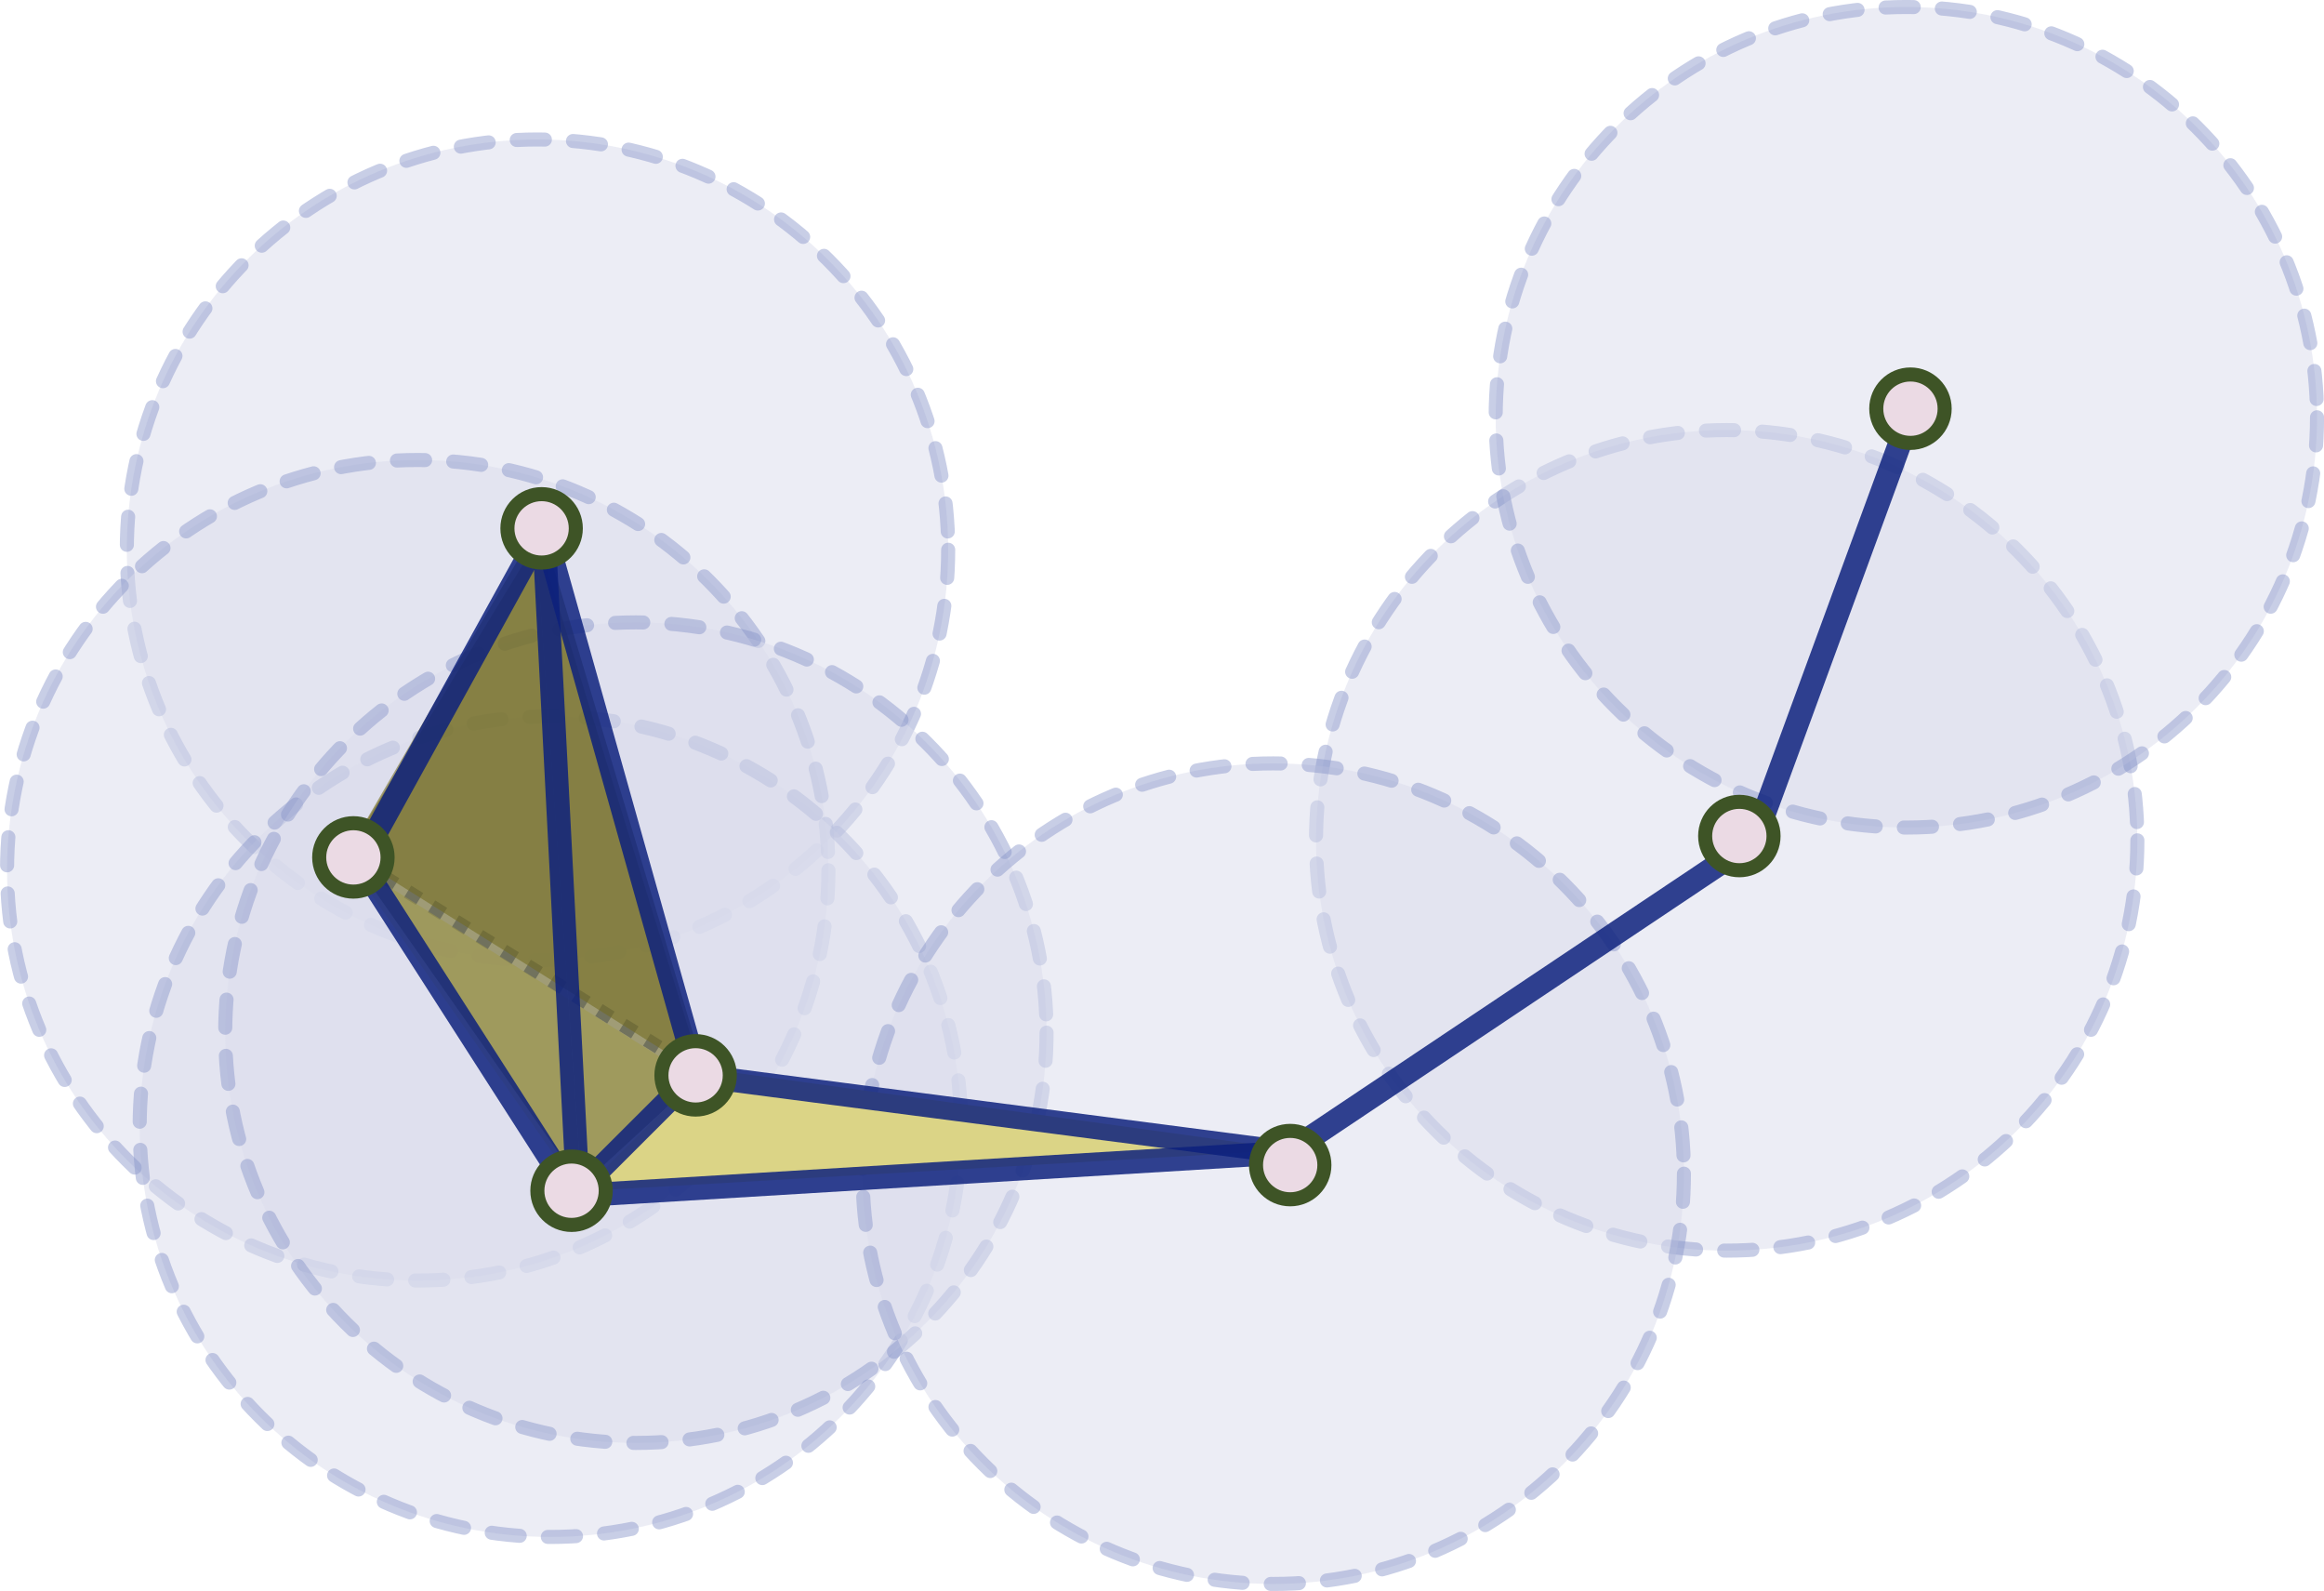 <?xml version="1.0" encoding="UTF-8" standalone="no"?>
<!-- Created with Inkscape (http://www.inkscape.org/) -->

<svg
   xmlns:dc="http://purl.org/dc/elements/1.1/"
   xmlns:cc="http://creativecommons.org/ns#"
   xmlns:rdf="http://www.w3.org/1999/02/22-rdf-syntax-ns#"
   xmlns:svg="http://www.w3.org/2000/svg"
   xmlns="http://www.w3.org/2000/svg"
   xmlns:sodipodi="http://sodipodi.sourceforge.net/DTD/sodipodi-0.dtd"
   xmlns:inkscape="http://www.inkscape.org/namespaces/inkscape"
   width="495.586"
   height="339.172"
   id="svg2"
   version="1.1"
   inkscape:version="0.48.4 r9939"
   sodipodi:docname="topology_data_2y.svg">
  <defs
     id="defs4" />
  <sodipodi:namedview
     id="base"
     pagecolor="#ffffff"
     bordercolor="#666666"
     borderopacity="1.0"
     inkscape:pageopacity="0.0"
     inkscape:pageshadow="2"
     inkscape:zoom="0.7"
     inkscape:cx="-57.875309"
     inkscape:cy="15.789628"
     inkscape:document-units="px"
     inkscape:current-layer="layer1"
     showgrid="false"
     fit-margin-top="0"
     fit-margin-left="0"
     fit-margin-right="0"
     fit-margin-bottom="0"
     inkscape:window-width="1280"
     inkscape:window-height="750"
     inkscape:window-x="-8"
     inkscape:window-y="-8"
     inkscape:window-maximized="1" />
  <g
     inkscape:label="Layer 1"
     inkscape:groupmode="layer"
     id="layer1"
     transform="translate(-108.564,111.788)">
    <path
       transform="matrix(0.791,0,0,0.79,82.498,51.006)"
       d="m 288.571,-57.714 c 0,61.146 -49.568,110.714 -110.714,110.714 -61.146,0 -110.714,-49.568 -110.714,-110.714 0,-61.146 49.568,-110.714 110.714,-110.714 61.146,0 110.714,49.568 110.714,110.714 z"
       sodipodi:ry="110.71429"
       sodipodi:rx="110.71429"
       sodipodi:cy="-57.714283"
       sodipodi:cx="177.85715"
       id="path3819"
       style="fill:#daddeb;fill-opacity:0.527;fill-rule:nonzero;stroke:#8995ca;stroke-width:3.795;stroke-linecap:round;stroke-linejoin:miter;stroke-miterlimit:4;stroke-opacity:0.468;stroke-dasharray:7.591, 7.591;stroke-dashoffset:0"
       sodipodi:type="arc" />
    <path
       sodipodi:type="arc"
       style="fill:#daddeb;fill-opacity:0.527;fill-rule:nonzero;stroke:#8995ca;stroke-width:3.795;stroke-linecap:round;stroke-linejoin:miter;stroke-miterlimit:4;stroke-opacity:0.468;stroke-dasharray:7.591, 7.591;stroke-dashoffset:0"
       id="path4399"
       sodipodi:cx="177.85715"
       sodipodi:cy="-57.714283"
       sodipodi:rx="110.71429"
       sodipodi:ry="110.71429"
       d="m 288.571,-57.714 c 0,61.146 -49.568,110.714 -110.714,110.714 -61.146,0 -110.714,-49.568 -110.714,-110.714 0,-61.146 49.568,-110.714 110.714,-110.714 61.146,0 110.714,49.568 110.714,110.714 z"
       transform="matrix(0.791,0,0,0.79,56.957,119.333)" />
    <path
       transform="matrix(0.791,0,0,0.79,85.235,173.996)"
       d="m 288.571,-57.714 c 0,61.146 -49.568,110.714 -110.714,110.714 -61.146,0 -110.714,-49.568 -110.714,-110.714 0,-61.146 49.568,-110.714 110.714,-110.714 61.146,0 110.714,49.568 110.714,110.714 z"
       sodipodi:ry="110.71429"
       sodipodi:rx="110.71429"
       sodipodi:cy="-57.714283"
       sodipodi:cx="177.85715"
       id="path4401"
       style="fill:#daddeb;fill-opacity:0.527;fill-rule:nonzero;stroke:#8995ca;stroke-width:3.795;stroke-linecap:round;stroke-linejoin:miter;stroke-miterlimit:4;stroke-opacity:0.468;stroke-dasharray:7.591, 7.591;stroke-dashoffset:0"
       sodipodi:type="arc" />
    <path
       sodipodi:type="arc"
       style="fill:#daddeb;fill-opacity:0.527;fill-rule:nonzero;stroke:#8995ca;stroke-width:3.795;stroke-linecap:round;stroke-linejoin:miter;stroke-miterlimit:4;stroke-opacity:0.468;stroke-dasharray:7.591, 7.591;stroke-dashoffset:0"
       id="path4403"
       sodipodi:cx="177.85715"
       sodipodi:cy="-57.714283"
       sodipodi:rx="110.71429"
       sodipodi:ry="110.71429"
       d="m 288.571,-57.714 c 0,61.146 -49.568,110.714 -110.714,110.714 -61.146,0 -110.714,-49.568 -110.714,-110.714 0,-61.146 49.568,-110.714 110.714,-110.714 61.146,0 110.714,49.568 110.714,110.714 z"
       transform="matrix(0.791,0,0,0.79,103.479,153.953)" />
    <path
       inkscape:connector-curvature="0"
       id="path4496"
       d="m 185.275,71.965 72.064,44.641"
       style="fill:none;stroke:#0c217d;stroke-width:3;stroke-linecap:butt;stroke-linejoin:miter;stroke-miterlimit:4;stroke-opacity:0.532;stroke-dasharray:3, 3;stroke-dashoffset:0"
       sodipodi:nodetypes="cc" />
    <path
       style="fill:#736c22;fill-opacity:0.585;fill-rule:nonzero;stroke:none"
       inkscape:transform-center-y="-16.29376"
       d="M 182.688,69.883 259.163,117.886 224.35,1.555 z"
       id="path5044"
       inkscape:connector-curvature="0"
       sodipodi:nodetypes="cccc" />
    <path
       style="fill:#dbd486;fill-opacity:0.564;fill-rule:nonzero;stroke:none"
       inkscape:transform-center-y="-16.293758"
       d="m 182.688,71.705 76.475,48.003 -26.603,23.058 z"
       id="path3785"
       inkscape:connector-curvature="0"
       sodipodi:nodetypes="cccc" />
    <path
       sodipodi:nodetypes="cccc"
       inkscape:connector-curvature="0"
       id="path4534"
       d="M 182.688,69.883 222.675,1.274 232.56,140.944 z"
       inkscape:transform-center-y="-16.293758"
       style="fill:#736c22;fill-opacity:0.585;fill-rule:nonzero;stroke:none" />
    <path
       sodipodi:type="arc"
       style="fill:#daddeb;fill-opacity:0.527;fill-rule:nonzero;stroke:#8995ca;stroke-width:3.795;stroke-linecap:round;stroke-linejoin:miter;stroke-miterlimit:4;stroke-opacity:0.468;stroke-dasharray:7.591, 7.591;stroke-dashoffset:0"
       id="path4407"
       sodipodi:cx="177.85715"
       sodipodi:cy="-57.714283"
       sodipodi:rx="110.71429"
       sodipodi:ry="110.71429"
       d="m 288.571,-57.714 c 0,61.146 -49.568,110.714 -110.714,110.714 -61.146,0 -110.714,-49.568 -110.714,-110.714 0,-61.146 49.568,-110.714 110.714,-110.714 61.146,0 110.714,49.568 110.714,110.714 z"
       transform="matrix(0.791,0,0,0.79,336.089,112.956)" />
    <path
       transform="matrix(0.791,0,0,0.79,374.401,22.764)"
       d="m 288.571,-57.714 c 0,61.146 -49.568,110.714 -110.714,110.714 -61.146,0 -110.714,-49.568 -110.714,-110.714 0,-61.146 49.568,-110.714 110.714,-110.714 61.146,0 110.714,49.568 110.714,110.714 z"
       sodipodi:ry="110.71429"
       sodipodi:rx="110.71429"
       sodipodi:cy="-57.714283"
       sodipodi:cx="177.85715"
       id="path4409"
       style="fill:#daddeb;fill-opacity:0.527;fill-rule:nonzero;stroke:#8995ca;stroke-width:3.795;stroke-linecap:round;stroke-linejoin:miter;stroke-miterlimit:4;stroke-opacity:0.468;stroke-dasharray:7.591, 7.591;stroke-dashoffset:0"
       sodipodi:type="arc" />
    <path
       transform="matrix(0.791,0,0,0.79,239.396,184.017)"
       d="m 288.571,-57.714 c 0,61.146 -49.568,110.714 -110.714,110.714 -61.146,0 -110.714,-49.568 -110.714,-110.714 0,-61.146 49.568,-110.714 110.714,-110.714 61.146,0 110.714,49.568 110.714,110.714 z"
       sodipodi:ry="110.71429"
       sodipodi:rx="110.71429"
       sodipodi:cy="-57.714283"
       sodipodi:cx="177.85715"
       id="path4405"
       style="fill:#daddeb;fill-opacity:0.527;fill-rule:nonzero;stroke:#8995ca;stroke-width:3.795;stroke-linecap:round;stroke-linejoin:miter;stroke-miterlimit:4;stroke-opacity:0.468;stroke-dasharray:7.591, 7.591;stroke-dashoffset:0"
       sodipodi:type="arc" />
    <path
       inkscape:connector-curvature="0"
       id="path3781"
       d="M 185.275,71.965 224.499,0.904"
       style="fill:none;stroke:#0c217d;stroke-width:5;stroke-linecap:butt;stroke-linejoin:miter;stroke-miterlimit:4;stroke-opacity:0.84;stroke-dasharray:none"
       sodipodi:nodetypes="cc" />
    <path
       style="fill:#736c22;fill-opacity:0.585;fill-rule:nonzero;stroke:none"
       inkscape:transform-center-y="-16.293758"
       d="M 258.4,117.257 222.675,1.274 232.56,140.944 z"
       id="path5046"
       inkscape:connector-curvature="0"
       sodipodi:nodetypes="cccc" />
    <path
       inkscape:connector-curvature="0"
       id="path4522"
       d="M 231.797,142.115 224.499,0.904"
       style="fill:none;stroke:#0c217d;stroke-width:5;stroke-linecap:butt;stroke-linejoin:miter;stroke-miterlimit:4;stroke-opacity:0.84;stroke-dasharray:none"
       sodipodi:nodetypes="cc" />
    <path
       sodipodi:nodetypes="cc"
       style="fill:none;stroke:#0c217d;stroke-width:5;stroke-linecap:butt;stroke-linejoin:miter;stroke-miterlimit:4;stroke-opacity:0.84;stroke-dasharray:none"
       d="m 185.275,71.965 45.61,71.061"
       id="path4494"
       inkscape:connector-curvature="0" />
    <path
       transform="matrix(0.464,0,0,0.464,96.427,-10.966)"
       d="m 204.286,176.648 c 0,8.679 -7.036,15.714 -15.714,15.714 -8.679,0 -15.714,-7.036 -15.714,-15.714 0,-8.679 7.036,-15.714 15.714,-15.714 8.679,0 15.714,7.036 15.714,15.714 z"
       sodipodi:ry="15.714286"
       sodipodi:rx="15.714286"
       sodipodi:cy="176.6479"
       sodipodi:cx="188.57143"
       id="path3811"
       style="fill:#ebdae4;fill-opacity:1;fill-rule:nonzero;stroke:#3e5426;stroke-width:6.464;stroke-miterlimit:4;stroke-opacity:1;stroke-dasharray:none"
       sodipodi:type="arc" />
    <path
       sodipodi:nodetypes="cc"
       style="fill:none;stroke:#0c217d;stroke-width:5;stroke-linecap:butt;stroke-linejoin:miter;stroke-miterlimit:4;stroke-opacity:0.84;stroke-dasharray:none"
       d="M 257.338,117.517 224.499,0.904"
       id="path4520"
       inkscape:connector-curvature="0" />
    <path
       sodipodi:type="arc"
       style="fill:#ebdae4;fill-opacity:1;fill-rule:nonzero;stroke:#3e5426;stroke-width:6.464;stroke-miterlimit:4;stroke-opacity:1;stroke-dasharray:none"
       id="path3809"
       sodipodi:cx="188.57143"
       sodipodi:cy="176.6479"
       sodipodi:rx="15.714286"
       sodipodi:ry="15.714286"
       d="m 204.286,176.648 c 0,8.679 -7.036,15.714 -15.714,15.714 -8.679,0 -15.714,-7.036 -15.714,-15.714 0,-8.679 7.036,-15.714 15.714,-15.714 8.679,0 15.714,7.036 15.714,15.714 z"
       transform="matrix(0.464,0,0,0.464,136.563,-81.116)" />
    <path
       style="fill:#dbd486;fill-opacity:1;fill-rule:nonzero;stroke:none"
       inkscape:transform-center-y="-16.29376"
       d="m 384.283,133.335 -151.574,8.829 26.304,-26.138 z"
       id="path3785-1"
       inkscape:connector-curvature="0"
       sodipodi:nodetypes="cccc" />
    <path
       inkscape:connector-curvature="0"
       id="path4526"
       d="m 257.338,117.517 125.883,16.399"
       style="fill:none;stroke:#0c217d;stroke-width:5;stroke-linecap:butt;stroke-linejoin:miter;stroke-miterlimit:4;stroke-opacity:0.84;stroke-dasharray:none"
       sodipodi:nodetypes="cc" />
    <path
       sodipodi:nodetypes="cc"
       style="fill:none;stroke:#0c217d;stroke-width:5;stroke-linecap:butt;stroke-linejoin:miter;stroke-miterlimit:4;stroke-opacity:0.84;stroke-dasharray:none"
       d="m 232.709,143.026 150.512,-9.11"
       id="path4528"
       inkscape:connector-curvature="0" />
    <path
       inkscape:connector-curvature="0"
       id="path4530"
       d="m 482.651,67.41 -99.429,66.506"
       style="fill:none;stroke:#0c217d;stroke-width:5;stroke-linecap:butt;stroke-linejoin:miter;stroke-miterlimit:4;stroke-opacity:0.84;stroke-dasharray:none"
       sodipodi:nodetypes="cc" />
    <path
       sodipodi:nodetypes="cc"
       style="fill:none;stroke:#0c217d;stroke-width:5;stroke-linecap:butt;stroke-linejoin:miter;stroke-miterlimit:4;stroke-opacity:0.84;stroke-dasharray:none"
       d="m 482.651,67.41 33.751,-92.015"
       id="path4532"
       inkscape:connector-curvature="0" />
    <path
       transform="matrix(0.464,0,0,0.464,428.466,-106.625)"
       d="m 204.286,176.648 c 0,8.679 -7.036,15.714 -15.714,15.714 -8.679,0 -15.714,-7.036 -15.714,-15.714 0,-8.679 7.036,-15.714 15.714,-15.714 8.679,0 15.714,7.036 15.714,15.714 z"
       sodipodi:ry="15.714286"
       sodipodi:rx="15.714286"
       sodipodi:cy="176.6479"
       sodipodi:cx="188.57143"
       id="path3815"
       style="fill:#ebdae4;fill-opacity:1;fill-rule:nonzero;stroke:#3e5426;stroke-width:6.464;stroke-miterlimit:4;stroke-opacity:1;stroke-dasharray:none"
       sodipodi:type="arc" />
    <path
       sodipodi:type="arc"
       style="fill:#ebdae4;fill-opacity:1;fill-rule:nonzero;stroke:#3e5426;stroke-width:6.464;stroke-miterlimit:4;stroke-opacity:1;stroke-dasharray:none"
       id="path3813"
       sodipodi:cx="188.57143"
       sodipodi:cy="176.6479"
       sodipodi:rx="15.714286"
       sodipodi:ry="15.714286"
       d="m 204.286,176.648 c 0,8.679 -7.036,15.714 -15.714,15.714 -8.679,0 -15.714,-7.036 -15.714,-15.714 0,-8.679 7.036,-15.714 15.714,-15.714 8.679,0 15.714,7.036 15.714,15.714 z"
       transform="matrix(0.464,0,0,0.464,391.978,-15.522)" />
    <path
       transform="matrix(0.464,0,0,0.464,296.198,54.628)"
       d="m 204.286,176.648 c 0,8.679 -7.036,15.714 -15.714,15.714 -8.679,0 -15.714,-7.036 -15.714,-15.714 0,-8.679 7.036,-15.714 15.714,-15.714 8.679,0 15.714,7.036 15.714,15.714 z"
       sodipodi:ry="15.714286"
       sodipodi:rx="15.714286"
       sodipodi:cy="176.6479"
       sodipodi:cx="188.57143"
       id="path3765"
       style="fill:#ebdae4;fill-opacity:1;fill-rule:nonzero;stroke:#3e5426;stroke-width:6.464;stroke-miterlimit:4;stroke-opacity:1;stroke-dasharray:none"
       sodipodi:type="arc" />
    <path
       sodipodi:nodetypes="cc"
       style="fill:none;stroke:#0c217d;stroke-width:5;stroke-linecap:butt;stroke-linejoin:miter;stroke-miterlimit:4;stroke-opacity:0.84;stroke-dasharray:none"
       d="m 230.885,143.026 26.454,-26.42"
       id="path4498"
       inkscape:connector-curvature="0" />
    <path
       sodipodi:type="arc"
       style="fill:#ebdae4;fill-opacity:1;fill-rule:nonzero;stroke:#3e5426;stroke-width:6.464;stroke-miterlimit:4;stroke-opacity:1;stroke-dasharray:none"
       id="path2987"
       sodipodi:cx="188.57143"
       sodipodi:cy="176.6479"
       sodipodi:rx="15.714286"
       sodipodi:ry="15.714286"
       d="m 204.286,176.648 c 0,8.679 -7.036,15.714 -15.714,15.714 -8.679,0 -15.714,-7.036 -15.714,-15.714 0,-8.679 7.036,-15.714 15.714,-15.714 8.679,0 15.714,7.036 15.714,15.714 z"
       transform="matrix(0.464,0,0,0.464,142.949,60.094)" />
    <path
       transform="matrix(0.464,0,0,0.464,169.403,35.496)"
       d="m 204.286,176.648 c 0,8.679 -7.036,15.714 -15.714,15.714 -8.679,0 -15.714,-7.036 -15.714,-15.714 0,-8.679 7.036,-15.714 15.714,-15.714 8.679,0 15.714,7.036 15.714,15.714 z"
       sodipodi:ry="15.714286"
       sodipodi:rx="15.714286"
       sodipodi:cy="176.6479"
       sodipodi:cx="188.57143"
       id="path3807"
       style="fill:#ebdae4;fill-opacity:1;fill-rule:nonzero;stroke:#3e5426;stroke-width:6.464;stroke-miterlimit:4;stroke-opacity:1;stroke-dasharray:none"
       sodipodi:type="arc" />
  </g>
</svg>
